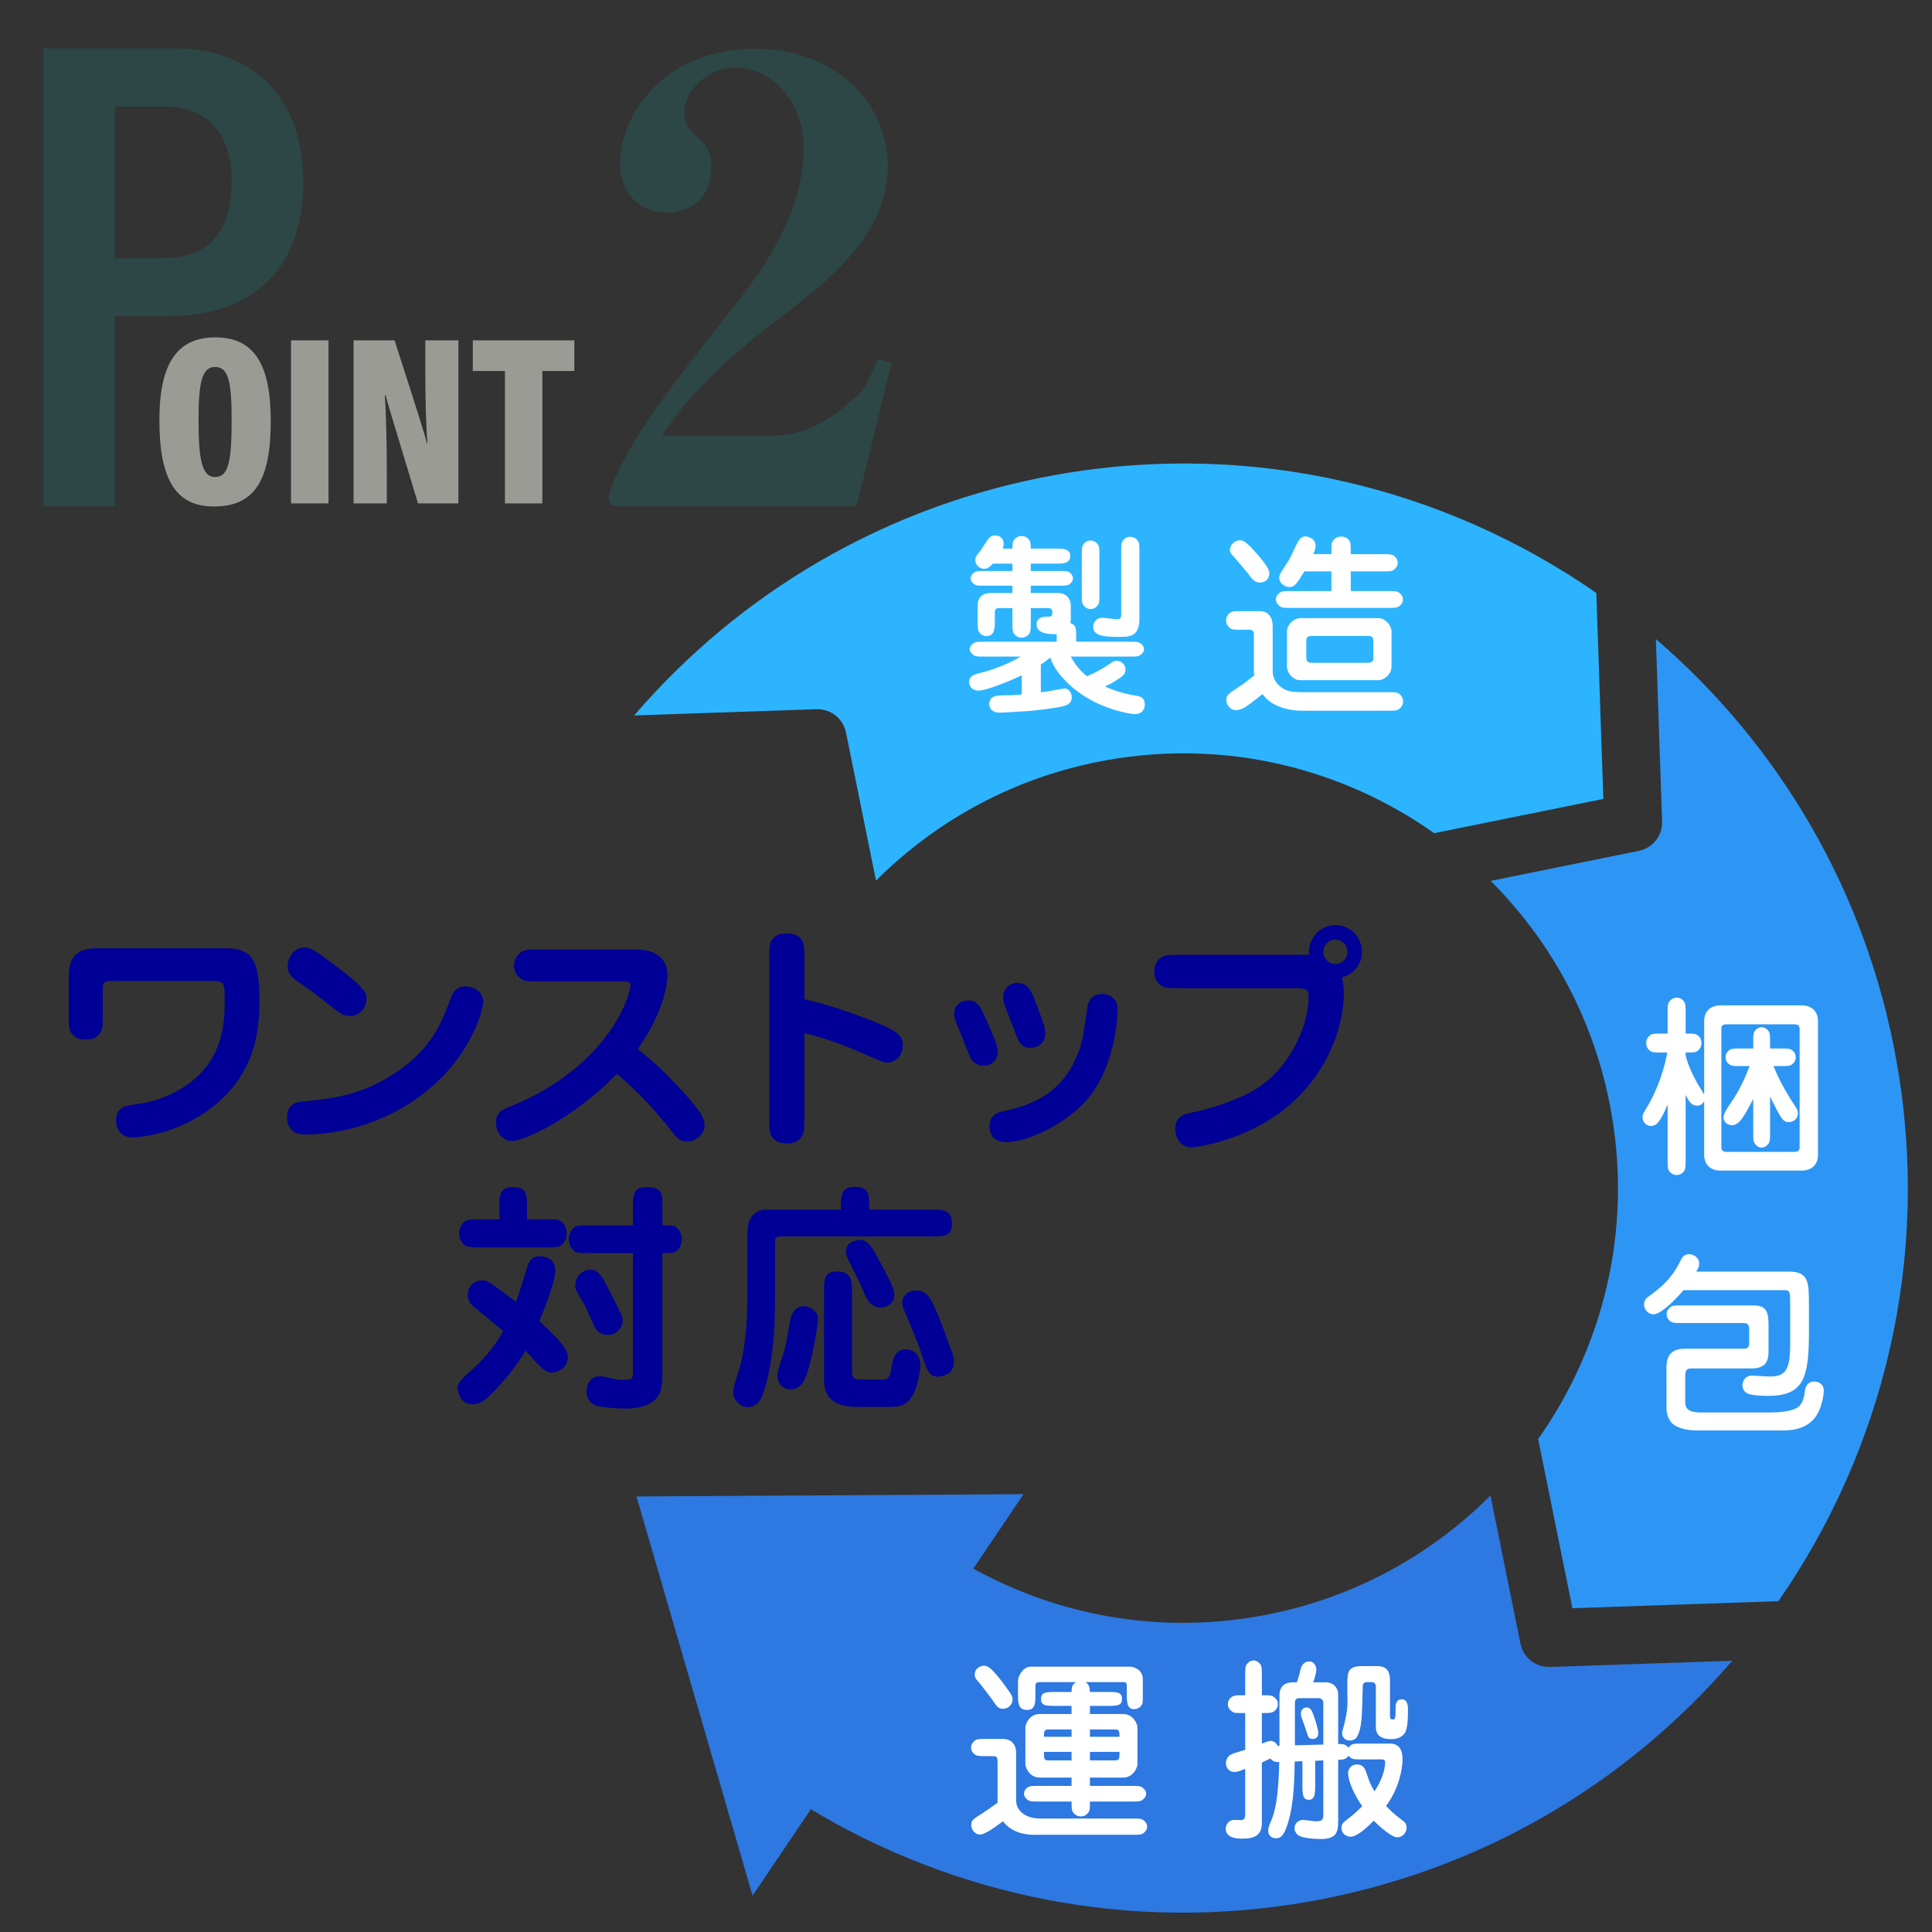 <?xml version="1.0" encoding="utf-8"?>
<!-- Generator: Adobe Illustrator 24.3.0, SVG Export Plug-In . SVG Version: 6.00 Build 0)  -->
<svg version="1.1" id="ピクトグラム" xmlns="http://www.w3.org/2000/svg" xmlns:xlink="http://www.w3.org/1999/xlink" x="0px"
	 y="0px" width="200px" height="200px" viewBox="0 0 200 200" style="enable-background:new 0 0 200 200;" xml:space="preserve">
<rect x="0" y="0" width="200" height="200" fill="#333333" stroke="none"/>
<style type="text/css">
	.st0{fill:#2D4646;}
	.st1{fill:#9B9B96;}
	.st2{fill:#2D96F5;}
	.st3{fill:#2DB4FF;}
	.st4{fill:#2D78E1;}
	.st5{fill:#FFFFFF;}
	.st6{fill:#000096;}
</style>
<g>
	<path class="st0" d="M4.5,5h13.572c7.702,0,13.325,4.69,13.325,13.8c0,8.913-5.084,13.925-14.018,13.925h-5.5V52.43H4.5V5z
		 M11.878,26.735h4.681c5.045,0,7.417-2.568,7.417-8.033c0-4.914-2.547-7.663-6.913-7.663h-5.185V26.735z"/>
</g>
<g>
	<path class="st0" d="M64.319,52.43c-0.33,0-1.319,0-1.319-0.792c0-1.056,1.649-4.95,5.873-10.691
		c1.056-1.584,6.863-8.909,8.117-10.559c1.65-2.178,6.203-8.184,6.203-14.981c0-5.082-3.432-8.381-7.061-8.381
		c-3.036,0-5.28,2.441-5.28,4.619c0,1.32,0.595,1.914,1.519,2.706c0.924,0.858,1.254,1.518,1.254,2.904
		c0,3.629-2.508,4.751-4.62,4.751c-3.102,0-4.817-2.376-4.817-5.016c0-5.346,4.752-11.945,13.99-11.945
		c8.646,0,13.728,6.005,13.728,12.077c0,6.864-5.478,11.483-11.087,15.707c-2.904,2.244-8.712,6.665-12.275,12.275h11.021
		c3.035,0,5.609-0.858,9.106-4.092c0.792-0.726,1.387-1.782,2.178-3.828l1.452,0.33l-3.63,14.915H64.319z"/>
</g>
<g>
	<path class="st1" d="M28.029,43.566c0,6.186-1.688,8.864-5.883,8.864c-3.911,0-5.646-2.724-5.646-8.949
		c0-5.98,1.93-8.557,5.805-8.557C26.284,34.924,28.029,37.693,28.029,43.566z M20.55,43.482c0,4.167,0.376,5.9,1.707,5.9
		c1.404,0,1.723-1.612,1.723-5.9c0-4.006-0.335-5.494-1.723-5.494C20.919,37.988,20.55,39.548,20.55,43.482z"/>
	<path class="st1" d="M34.007,35.234v16.878h-3.879V35.234H34.007z"/>
	<path class="st1" d="M36.602,52.112V35.234h4.243c2.566,7.955,3.162,9.868,3.336,10.638h0.068c-0.167-2.124-0.22-4.905-0.22-7.539
		v-3.099h3.424v16.878h-4.181c-2.666-8.773-3.167-10.474-3.356-11.203h-0.078c0.134,2.031,0.204,5.157,0.204,7.918v3.285H36.602z"/>
	<path class="st1" d="M52.274,38.407h-3.329v-3.173h10.51v3.173h-3.312v13.706h-3.869V38.407z"/>
</g>
<g>
	<path class="st2" d="M196.349,109.967c-3.129-17.743-12.26-32.917-24.933-43.813l0.644,18.883c0.05,1.465-0.967,2.752-2.403,3.043
		l-15.345,3.108c6.312,6.305,10.825,14.536,12.492,23.99c2.171,12.31-0.888,24.33-7.575,33.789l3.547,17.513l21.32-0.727
		C194.982,150.068,199.926,130.254,196.349,109.967z"/>
	<path class="st3" d="M87.577,75.822l3.108,15.344c6.305-6.312,14.536-10.825,23.99-12.492c12.31-2.171,24.33,0.888,33.789,7.575
		l17.513-3.547l-0.727-21.32c-15.683-10.886-35.498-15.83-55.785-12.253c-17.743,3.129-32.917,12.26-43.814,24.933l18.883-0.644
		C85.999,73.369,87.285,74.386,87.577,75.822z"/>
	<path class="st4" d="M157.4,170.16l-3.108-15.345c-6.305,6.312-14.536,10.825-23.99,12.492
		c-10.537,1.858-20.856-0.125-29.544-4.926l5.201-7.704l-40.07,0.236l12.016,41.323l6.035-8.94
		c14.947,8.97,33.058,12.82,51.572,9.556c17.743-3.129,32.917-12.26,43.814-24.933l-18.883,0.644
		C158.978,172.612,157.691,171.596,157.4,170.16z"/>
</g>
<g>
	<g>
		<path class="st5" d="M107.748,71.671c0.62-0.08,1.3-0.2,1.5-0.24c0.12-0.02,0.84-0.16,0.94-0.16c0.48,0,0.76,0.5,0.76,0.9
			c0,0.82-0.68,0.94-2,1.14c-1.7,0.24-2.341,0.3-4.222,0.4c-0.76,0.06-1.16,0.06-1.24,0.06c-0.88,0-1.08-0.56-1.08-0.84
			c0-0.96,0.74-0.96,2.121-0.96c0.279,0,0.46,0,1.24-0.08v-1.98c-0.82,0.4-3.562,1.58-4.501,1.58c-0.54,0-0.94-0.38-0.94-0.86
			c0-0.7,0.5-0.82,1.58-1.081c0.54-0.14,2.301-0.7,3.741-1.58h-3.701c-0.68,0-0.94,0-1.14-0.14c-0.221-0.14-0.421-0.36-0.421-0.64
			c0-0.24,0.2-0.48,0.421-0.62c0.199-0.14,0.479-0.14,1.14-0.14h7.441v-0.78c-0.78,0-2.08-0.02-2.08-1.02c0-0.8,0.86-0.8,1.181-0.8
			c0.199,0,0.439,0,0.439-0.28v-0.3c0-0.08-0.059-0.3-0.38-0.3h-1.841v1.46c0,0.68,0,0.94-0.14,1.161
			c-0.26,0.36-0.58,0.44-0.82,0.44c-0.399,0-0.66-0.24-0.8-0.44c-0.141-0.22-0.141-0.5-0.141-1.161v-1.46h-1.36
			c-0.14,0-0.46,0-0.46,0.36v0.94c0,0.74,0,1.6-0.88,1.6c-0.32,0-0.601-0.18-0.76-0.44c-0.141-0.22-0.141-0.5-0.141-1.16v-1.581
			c0-0.66,0.34-1.28,1.381-1.28h2.22v-0.76h-2.76c-0.86,0-0.961,0-1.141-0.12c-0.2-0.12-0.42-0.32-0.42-0.64
			c0-0.28,0.2-0.5,0.399-0.62c0.2-0.14,0.461-0.14,1.161-0.14h2.76v-0.76h-2.04c-0.38,0.5-0.76,0.54-0.88,0.54
			c-0.42,0-0.921-0.36-0.921-0.9c0-0.22,0.04-0.36,0.341-0.74c0.319-0.4,0.56-0.78,0.72-1.041c0.36-0.6,0.58-0.78,0.98-0.78
			c0.46,0,0.9,0.28,0.9,0.88c0,0.22-0.08,0.38-0.12,0.48h1.02c0-0.3,0-0.64,0.141-0.86c0.24-0.34,0.54-0.44,0.82-0.44
			c0.3,0,0.6,0.14,0.8,0.44c0.14,0.2,0.14,0.56,0.14,0.86h2.541c0.8,0,1.54,0,1.54,0.78c0,0.78-0.76,0.78-1.54,0.78h-2.541v0.76
			h2.801c0.86,0,0.961,0,1.16,0.12c0.181,0.12,0.4,0.32,0.4,0.64c0,0.28-0.18,0.5-0.4,0.64c-0.199,0.12-0.46,0.12-1.16,0.12h-2.801
			v0.76h2.801c1.141,0,1.341,0.92,1.341,1.26v1.38c0,0.2-0.021,0.36-0.04,0.48c0.6,0.22,0.6,0.46,0.6,1.601v0.32h5.461
			c0.66,0,0.94,0,1.141,0.14c0.22,0.14,0.42,0.36,0.42,0.64c0,0.24-0.2,0.48-0.42,0.62c-0.2,0.14-0.48,0.14-1.141,0.14h-6.021
			c0.5,0.94,1.1,1.58,1.68,2.041c0.82-0.36,1.621-0.78,2.361-1.3c0.42-0.3,0.56-0.3,0.68-0.3c0.66,0,0.94,0.52,0.94,0.9
			c0,0.34-0.08,0.6-1.021,1.16c-0.48,0.3-0.5,0.32-1.101,0.6c1.24,0.56,2.581,0.86,3.261,0.96c0.301,0.04,0.86,0.12,0.86,0.9
			c0,0.66-0.46,1-1.04,1c-0.14,0-3.841-0.4-6.661-2.96c-1.561-1.4-1.94-2.48-2.081-2.9c-0.439,0.36-0.72,0.56-0.979,0.72V71.671z
			 M111.988,57.528c0-0.66,0-0.92,0.141-1.14c0.14-0.22,0.399-0.44,0.78-0.44c0.42,0,0.66,0.3,0.76,0.44
			c0.14,0.2,0.14,0.48,0.14,1.14v3.941c0,0.66,0,0.94-0.14,1.14c-0.14,0.22-0.4,0.44-0.78,0.44c-0.42,0-0.66-0.3-0.76-0.44
			c-0.141-0.2-0.141-0.48-0.141-1.14V57.528z M117.95,64.07c0,1.86-1.061,1.86-2.101,1.86c-1.78,0-2.681-0.16-2.681-1.06
			c0-0.5,0.4-0.92,0.92-0.92c0.24,0,1.32,0.16,1.54,0.16c0.181,0,0.44,0,0.44-0.48v-6.481c0-0.66,0-0.94,0.141-1.141
			c0.26-0.38,0.58-0.44,0.8-0.44c0.4,0,0.66,0.24,0.8,0.44c0.141,0.2,0.141,0.48,0.141,1.141V64.07z"/>
		<path class="st5" d="M129.807,65.83c0-0.36,0-0.64-0.52-0.64h-0.761c-0.84,0-1.04,0-1.32-0.28c-0.18-0.18-0.28-0.42-0.28-0.68
			c0-0.42,0.261-0.68,0.44-0.82c0.22-0.14,0.5-0.14,1.16-0.14h2.001c0.359,0,1.22,0.24,1.22,1.541v4.681
			c0,1.26,1.141,1.841,1.261,1.88c0.52,0.28,1.26,0.28,1.94,0.28h8.701c0.82,0,1.041,0,1.32,0.28c0.16,0.18,0.28,0.42,0.28,0.68
			c0,0.4-0.26,0.68-0.46,0.82c-0.2,0.14-0.48,0.14-1.141,0.14h-8.962c-0.18,0-1.38-0.02-2.48-0.52c-0.8-0.34-1.24-0.86-1.52-1.2
			c-0.16,0.14-1.181,0.94-1.701,1.3c-0.16,0.1-0.6,0.36-1.02,0.36c-0.66,0-1.021-0.58-1.021-1.08c0-0.48,0.32-0.68,1.24-1.28
			c0.481-0.3,1.2-0.86,1.66-1.24c-0.02-0.12-0.04-0.2-0.04-0.42V65.83z M130.407,60.309c-0.521,0-0.841-0.42-1.24-0.98
			c-0.221-0.28-1.261-1.48-1.461-1.72c-0.34-0.38-0.38-0.44-0.38-0.68c0-0.52,0.48-1,1.021-1c0.3,0,0.54,0,1.82,1.46
			c1.32,1.52,1.26,1.84,1.22,2.121C131.308,60.049,130.887,60.309,130.407,60.309z M137.828,57.368c0-1.04,0-1.16,0.141-1.36
			c0.24-0.36,0.559-0.46,0.86-0.46c0.42,0,0.68,0.18,0.86,0.44c0.14,0.22,0.14,0.34,0.14,1.38h3.28c0.66,0,0.921,0,1.141,0.14
			c0.1,0.08,0.44,0.3,0.44,0.76c0,0.4-0.32,0.66-0.44,0.74c-0.22,0.14-0.481,0.14-1.141,0.14h-3.28v2.04h3.82
			c0.66,0,0.921,0,1.141,0.14c0.12,0.08,0.44,0.32,0.44,0.74c0,0.34-0.24,0.6-0.44,0.72c-0.2,0.14-0.48,0.14-1.141,0.14h-9.962
			c-0.66,0-0.94,0-1.16-0.14c-0.12-0.08-0.44-0.32-0.44-0.74c0-0.34,0.24-0.6,0.44-0.72c0.22-0.14,0.5-0.14,1.16-0.14h4.141v-2.04
			h-2.8c-0.841,1.38-1.041,1.62-1.561,1.62c-0.44,0-1.04-0.38-1.04-0.94c0-0.32,0.12-0.5,0.74-1.44c0.359-0.54,0.399-0.64,0.96-1.84
			c0.36-0.78,0.62-1.021,1-1.021c0.16,0,1.061,0.14,1.061,0.96c0,0.32-0.141,0.66-0.24,0.88H137.828z M142.71,63.99
			c0.64,0,1.34,0.68,1.34,1.42v3.581c0,0.84-0.8,1.42-1.34,1.42h-8.142c-0.641,0-1.341-0.68-1.341-1.42V65.41
			c0-0.84,0.8-1.42,1.341-1.42H142.71z M135.708,65.83c-0.14,0-0.48,0-0.48,0.52v1.741c0,0.52,0.36,0.52,0.641,0.52h5.541
			c0.32,0,0.761,0,0.761-0.44v-1.8c0-0.5-0.24-0.54-0.62-0.54H135.708z"/>
	</g>
	<g>
		<path class="st5" d="M103.267,182.355c0-0.56-0.18-0.56-0.5-0.56h-0.66c-0.66,0-0.94,0-1.141-0.141
			c-0.119-0.08-0.439-0.3-0.439-0.76c0-0.4,0.3-0.641,0.42-0.74c0.22-0.14,0.5-0.14,1.16-0.14h1.721c0.82,0,1.36,0.52,1.36,1.46
			v4.781c0,0.34,0,1.04,0.88,1.6c0.68,0.4,1.24,0.4,2.181,0.4h8.941c0.66,0,0.921,0,1.141,0.141c0.14,0.1,0.42,0.319,0.42,0.7
			c0,0.34-0.24,0.58-0.42,0.7c-0.2,0.14-0.48,0.14-1.141,0.14h-10.202c-0.86,0-2.28-0.22-3.16-1.4c-0.62,0.46-1.82,1.38-2.4,1.38
			c-0.36,0-0.881-0.399-0.881-0.96c0-0.52,0.101-0.58,1.32-1.36c0.16-0.1,0.94-0.64,1.4-0.98V182.355z M103.847,176.894
			c-0.5,0-0.64-0.2-1.2-1.04c-0.12-0.16-1.101-1.46-1.3-1.681c-0.4-0.439-0.44-0.54-0.44-0.86c0-0.54,0.521-0.88,0.94-0.88
			c0.439,0,0.8,0.32,1.48,1.141c0.479,0.58,1.02,1.34,1.24,1.68c0.3,0.421,0.26,0.66,0.239,0.841
			C104.707,176.573,104.287,176.894,103.847,176.894z M114.589,175.153c1.04,0,1.561,0,1.561,0.72c0,0.721-0.521,0.721-1.561,0.721
			h-1.76v0.84h3.42c1.121,0,1.501,1.101,1.501,1.381v3.82c0,0.28-0.38,1.381-1.501,1.381h-3.42v0.859h4.24
			c0.681,0,0.94,0,1.16,0.141c0.2,0.14,0.421,0.38,0.421,0.68c0,0.28-0.221,0.521-0.421,0.66c-0.22,0.141-0.5,0.141-1.16,0.141
			h-4.24c0,0.6,0,0.88-0.141,1.1c-0.24,0.34-0.52,0.44-0.8,0.44c-0.5,0-0.82-0.38-0.88-0.58c-0.08-0.22-0.08-0.42-0.08-0.96h-3.361
			c-0.66,0-0.92,0-1.14-0.141c-0.16-0.1-0.421-0.34-0.421-0.68c0-0.28,0.16-0.52,0.4-0.66c0.2-0.141,0.46-0.141,1.16-0.141h3.361
			v-0.859h-3.281c-1.12,0-1.5-1.101-1.5-1.381v-3.82c0-0.301,0.38-1.381,1.5-1.381h3.281v-0.84h-1.601c-1.04,0-1.561,0-1.561-0.721
			c0-0.72,0.521-0.72,1.561-0.72h1.601c0-0.4,0.02-0.74,0.46-1.021h-3.661c-0.54,0-0.54,0.08-0.54,0.62v0.681
			c0,0.86,0,1.58-0.88,1.58c-0.921,0-0.921-0.8-0.921-1.58v-1.44c0-0.52,0.541-1.461,1.301-1.461h10.362
			c0.04,0,1.26,0.141,1.26,1.32v1.461c0,0.82,0,1.04-0.14,1.22c-0.2,0.301-0.54,0.4-0.76,0.4c-0.78,0-0.761-0.82-0.761-1.62v-0.601
			c0-0.5,0-0.58-0.439-0.58h-3.841c0.42,0.28,0.439,0.601,0.46,1.021H114.589z M110.929,179.794v-0.76h-2.4
			c-0.461,0-0.461,0.24-0.461,0.76H110.929z M108.067,181.355c0,0.66,0,0.88,0.461,0.88h2.4v-0.88H108.067z M115.89,179.794
			c0-0.52,0-0.76-0.46-0.76h-2.601v0.76H115.89z M112.829,181.355v0.88h2.601c0.46,0,0.46-0.22,0.46-0.88H112.829z"/>
		<path class="st5" d="M132.447,175.554c0-1.061,0.62-1.4,1.381-1.4h0.42c0.2-0.601,0.22-0.66,0.38-1.32
			c0.04-0.181,0.22-0.841,0.9-0.841c0.48,0,0.74,0.44,0.74,0.86c0,0.38-0.301,1.221-0.32,1.301h1.32c0.62,0,1.26,0.42,1.26,1.3
			v5.081c0.58,0,0.761,0.04,1.061,0.38c0.34-0.42,0.5-0.42,1.44-0.42h2.86c1.301,0,1.301,1.24,1.301,1.66
			c0,0.44-0.12,2.621-1.7,4.802c0.26,0.28,0.739,0.78,1.6,1.42c0.341,0.24,0.521,0.42,0.521,0.84c0,0.48-0.4,0.98-0.98,0.98
			c-0.54,0-1.74-1.021-2.42-1.72c-0.301,0.3-1.601,1.66-2.401,1.66c-0.46,0-0.939-0.34-0.939-0.921c0-0.359,0.16-0.54,0.479-0.779
			c0.961-0.74,1.421-1.2,1.66-1.461c-0.779-1.14-1.46-2.561-1.46-3.461c0-0.3,0.28-0.859,0.9-0.859c0.72,0,0.9,0.58,0.98,0.8
			c0.319,0.96,0.399,1.221,0.859,1.98c0.581-0.86,1.1-2.061,1.1-3.001c0-0.1,0-0.3-0.34-0.3h-2.02c-0.94,0-1.08,0-1.42-0.38
			c-0.28,0.34-0.421,0.399-1.081,0.42v6.381c0,1.201-0.26,1.821-1.82,1.821c-0.319,0-1.96-0.04-2.4-0.461
			c-0.18-0.18-0.3-0.399-0.3-0.66c0-0.5,0.42-0.859,0.88-0.859c0.2,0,1.141,0.14,1.32,0.14c0.52,0,0.78-0.06,0.78-0.62v-5.682
			l-0.84,0.04v2.501c0,0.84,0,1.54-0.681,1.54c-0.64,0-0.64-0.7-0.64-1.54v-2.461l-0.801,0.04c-0.04,2.341-0.1,4.842-0.899,6.941
			c-0.32,0.841-0.681,1.001-1.041,1.001c-0.34,0-0.8-0.2-0.8-0.761c0-0.34,0.061-0.48,0.34-1.14c0.54-1.261,0.74-3.321,0.801-5.982
			c-0.46-0.02-0.62-0.04-0.921-0.38c-0.26,0.14-0.38,0.18-0.88,0.42v6.241c0,1.22-0.64,1.641-2.021,1.641c-0.44,0-1.72,0-1.72-1.041
			c0-0.34,0.279-0.899,0.859-0.899c0.06,0,0.74,0.02,0.761,0.02c0.4,0,0.4-0.46,0.4-0.66v-4.641c-0.68,0.26-0.819,0.319-1.12,0.319
			c-0.62,0-0.88-0.52-0.88-0.939c0-0.261,0.14-0.66,0.521-0.86c0.199-0.101,0.399-0.18,1.48-0.5v-3.801c-1.02,0-1.14,0-1.34-0.141
			c-0.44-0.279-0.46-0.64-0.46-0.78c0-0.48,0.38-0.779,0.6-0.84c0.221-0.08,0.32-0.08,1.2-0.08v-2.04c0-0.66,0-0.921,0.141-1.141
			c0.1-0.14,0.32-0.42,0.72-0.42c0.34,0,0.601,0.24,0.721,0.42c0.14,0.2,0.14,0.48,0.14,1.141v2.04c0.721,0,1,0,1.2,0.141
			c0.42,0.279,0.46,0.6,0.46,0.779c0,0.501-0.399,0.78-0.58,0.841c-0.24,0.08-0.42,0.08-1.08,0.08v3.16
			c0.3-0.12,0.74-0.28,0.88-0.28c0.461,0,0.641,0.32,0.761,0.521h0.18V175.554z M134.048,180.675l2.94-0.08v-4.321
			c0-0.3-0.2-0.48-0.5-0.48h-1.96c-0.36,0-0.48,0.2-0.48,0.461V180.675z M135.248,176.754c0.44,0,0.561,0.34,0.78,0.939
			c0.14,0.421,0.441,1.32,0.441,1.741c0,0.359-0.2,0.58-0.581,0.58c-0.399,0-0.46-0.181-0.64-0.761c-0.16-0.5-0.34-1-0.521-1.48
			c-0.02-0.08-0.059-0.199-0.059-0.42C134.668,177.094,134.868,176.754,135.248,176.754z M142.43,174.553
			c0-0.04-0.02-0.42-0.42-0.42h-0.54c-0.381,0-0.4,0.34-0.4,0.46c-0.08,3.241-0.1,4.201-0.52,5.061c-0.22,0.5-0.66,0.521-0.82,0.521
			c-0.699,0-0.8-0.62-0.8-0.74c0-0.16,0.2-0.841,0.24-0.98c0.32-1.421,0.32-1.7,0.32-2.461c0-0.64-0.04-1.64,0-2.28
			c0.04-0.86,0.359-1.24,1.54-1.24h1.54c0.801,0,1.32,0.36,1.32,1.46v3.642c0,0.26,0,0.42,0.28,0.42s0.3-0.08,0.3-1.141
			c0-0.32,0-0.94,0.641-0.94c0.64,0,0.64,0.801,0.64,0.98c0,0.74,0,2.02-0.319,2.501c-0.221,0.34-0.66,0.64-1.4,0.64
			c-1.601,0-1.601-0.92-1.601-1.32V174.553z"/>
	</g>
	<g>
		<path class="st5" d="M176.415,105.638c0-0.58,0.34-1.561,1.7-1.561h8.382c1.421,0,1.7,1.061,1.7,1.561v13.982
			c0,0.58-0.34,1.561-1.7,1.561h-8.382c-1.42,0-1.7-1.061-1.7-1.561v-5.641c-0.12,0.3-0.42,0.479-0.74,0.479
			c-0.6,0-0.84-0.46-1.18-1.119v6.721c0,0.66,0,0.92-0.141,1.141c-0.26,0.38-0.6,0.439-0.8,0.439c-0.4,0-0.66-0.26-0.78-0.439
			c-0.14-0.2-0.14-0.48-0.14-1.141v-5.721c-0.381,0.96-0.761,1.56-0.921,1.76c-0.08,0.12-0.319,0.46-0.82,0.46
			c-0.42,0-0.859-0.34-0.859-0.92c0-0.26,0.06-0.36,0.6-1.261c0.4-0.68,1.48-2.74,1.961-5.421h-0.58c-0.841,0-1.041,0-1.32-0.279
			c-0.141-0.141-0.28-0.36-0.28-0.7c0-0.42,0.22-0.681,0.439-0.841c0.221-0.14,0.501-0.14,1.161-0.14h0.62v-2.12
			c0-0.66,0-0.94,0.14-1.141c0.26-0.4,0.601-0.46,0.8-0.46c0.4,0,0.66,0.26,0.78,0.44c0.141,0.22,0.141,0.5,0.141,1.16v2.12
			c0.88,0,1.08,0,1.36,0.28c0.14,0.14,0.279,0.359,0.279,0.7c0,0.42-0.22,0.68-0.439,0.84c-0.221,0.14-0.481,0.14-1.2,0.14v0.32
			c0.14,0.561,0.48,1.601,1.28,2.98c0.1,0.16,0.56,0.9,0.64,1.061V105.638z M178.695,106.038c-0.26,0-0.5,0.08-0.5,0.46v12.282
			c0,0.38,0.261,0.46,0.5,0.46h7.082c0.26,0,0.52-0.08,0.52-0.46v-12.282c0-0.38-0.26-0.46-0.52-0.46H178.695z M183.236,117.22
			c0,0.66,0,0.921-0.14,1.141c-0.101,0.12-0.32,0.44-0.74,0.44c-0.34,0-0.6-0.261-0.72-0.44c-0.141-0.22-0.141-0.48-0.141-1.141
			v-3.461c-1,1.9-1.44,2.721-2.221,2.721c-0.54,0-0.859-0.46-0.859-0.78c0-0.439,0.38-0.96,0.74-1.5c1.2-1.7,1.88-3.641,1.96-3.841
			h-0.9c-0.66,0-0.94,0-1.14-0.14c-0.341-0.22-0.44-0.5-0.44-0.78c0-0.42,0.28-0.66,0.42-0.76c0.22-0.141,0.5-0.141,1.16-0.141h1.28
			v-0.64c0-0.66,0-0.921,0.141-1.141c0.08-0.12,0.319-0.42,0.739-0.42c0.341,0,0.601,0.24,0.721,0.42
			c0.14,0.22,0.14,0.48,0.14,1.141v0.64h1.061c0.66,0,0.94,0,1.16,0.141c0.34,0.22,0.44,0.5,0.44,0.78c0,0.42-0.301,0.66-0.44,0.76
			c-0.22,0.14-0.48,0.14-1.16,0.14h-0.7c0.641,1.701,1.801,3.48,1.9,3.641c0.561,0.841,0.62,0.94,0.62,1.221
			c0,0.5-0.34,0.94-0.98,0.94c-0.319,0-0.58-0.101-1.08-1.041c-0.5-0.96-0.64-1.2-0.82-1.64V117.22z"/>
		<path class="st5" d="M185.177,131.637c2.081,0,2.081,1.12,2.081,3.421v2.38c0.04,5.161-0.46,7.061-4.241,7.061
			c-0.52,0-1.801-0.04-2.181-0.28c-0.28-0.159-0.46-0.46-0.46-0.819c0-0.381,0.26-1.001,1-1.001c0.28,0,1.541,0.101,1.801,0.101
			c1.58,0,2.141-0.58,2.141-3.261v-4.181c0-1.341,0-1.501-0.641-1.501h-10.402c-0.979,1.16-2.4,2.501-3.101,2.501
			c-0.5,0-0.98-0.44-0.98-1.021c0-0.5,0.301-0.72,0.541-0.88c2.04-1.44,2.7-2.581,3.32-3.821c0.1-0.18,0.3-0.5,0.82-0.5
			c0.38,0,1.02,0.28,1.02,0.98c0,0.32-0.101,0.48-0.301,0.82H185.177z M181.517,135.138c1.42,0,1.56,0.76,1.56,2.08v2.641
			c0,0.74-0.1,1.8-1.7,1.8h-6.181c-0.4,0-0.74,0.02-0.74,0.66v2.741c0,0.66,0.14,1.16,1.72,1.16h7.061c0.301,0,2.441,0,3.061-0.7
			c0.36-0.42,0.48-1,0.52-1.36c0.06-0.44,0.16-1.141,1-1.141c0.48,0,0.98,0.301,0.98,0.94c0,0.16-0.1,2.001-1.16,3.081
			c-0.96,0.941-2.28,1.04-2.98,1.04h-9.042c-0.34,0-1.48-0.04-2.261-0.54c-0.52-0.32-0.84-1.06-0.84-1.681v-4.341
			c0-1.061,0.42-1.9,1.88-1.9h6.161c0.261,0,0.52-0.1,0.52-0.54v-1.52c0-0.42-0.2-0.6-0.58-0.6h-6.382c-0.66,0-0.939,0-1.14-0.141
			c-0.221-0.14-0.44-0.399-0.44-0.78c0-0.42,0.3-0.66,0.42-0.76c0.221-0.14,0.5-0.14,1.16-0.14H181.517z"/>
	</g>
</g>
<g>
	<g>
		<path class="st6" d="M7.117,101.37c0-1.199,0-3.199,2.824-3.199h13.471c2.8,0,3.449,1.399,3.449,5.499
			c0,3.149-0.524,7.522-4.823,10.897c-3.624,2.849-7.573,3.174-8.323,3.174c-1.2,0-1.699-0.85-1.699-1.774
			c0-1.399,1.049-1.524,2.199-1.675c2.649-0.325,5.424-1.725,7.024-3.724c1.149-1.45,2.024-3.35,2.024-6.773
			c0-2.25-0.05-2.25-1.5-2.25H11.565c-0.9,0-0.925,0.2-0.925,1.025v2.399c0,1.374,0,1.725-0.475,2.199
			c-0.225,0.225-0.575,0.45-1.225,0.45c-0.8,0-1.125-0.226-1.35-0.45c-0.475-0.475-0.475-0.85-0.475-2.199V101.37z"/>
		<path class="st6" d="M29.717,115.642c0-1.449,1.174-1.574,1.6-1.6c3.324-0.35,6.523-0.699,10.322-3.474
			c3.249-2.375,4.273-5.174,5.073-7.374c0.3-0.824,0.875-1.074,1.425-1.074c0.925,0,1.899,0.55,1.899,1.625
			c0,0.449-0.899,4.573-4.698,8.173c-3.874,3.699-9.098,5.523-13.797,5.523C30.216,117.441,29.717,116.642,29.717,115.642z
			 M36.189,105.169c-0.699,0-0.899-0.175-2.849-1.725c-0.851-0.675-0.95-0.749-2.5-1.824c-0.524-0.35-1.05-0.75-1.05-1.6
			c0-1.05,0.726-1.925,1.7-1.925c0.55,0,0.8,0.025,3.349,1.95c3.1,2.324,3.1,2.824,3.1,3.424
			C37.939,104.02,37.489,105.169,36.189,105.169z"/>
		<path class="st6" d="M55.891,101.595c-1.399,0-1.725,0-2.199-0.475c-0.325-0.325-0.476-0.725-0.476-1.175
			c0-0.75,0.425-1.175,0.75-1.399c0.35-0.25,0.825-0.25,1.925-0.25h9.947c0.8,0,1.6,0.15,2.175,0.525
			c1.074,0.649,1.074,1.824,1.074,2.224c0,0.625-0.274,3.6-3.074,7.549c1.425,1.149,2.475,2.024,4.499,4.224
			c2.175,2.374,2.425,3.024,2.425,3.674c0,0.95-0.925,1.675-1.825,1.675c-0.675,0-1.024-0.35-1.425-0.85
			c-1.725-2.249-3.648-4.324-5.823-6.148c-4.448,4.574-9.572,6.948-10.847,6.948c-0.825,0-1.675-0.75-1.675-1.875
			c0-1.124,0.725-1.424,1.399-1.674c2-0.75,5.749-2.6,8.698-5.749c3.249-3.474,3.823-6.498,3.823-6.773
			c0-0.45-0.199-0.45-0.774-0.45H55.891z"/>
		<path class="st6" d="M83.264,115.717c0,1.375,0,1.699-0.475,2.199c-0.225,0.2-0.575,0.45-1.274,0.45
			c-0.875,0-1.149-0.225-1.399-0.45c-0.476-0.449-0.476-0.875-0.476-2.199V99.271c0-1.374,0-1.725,0.476-2.199
			c0.225-0.225,0.574-0.45,1.274-0.45c0.875,0,1.149,0.226,1.399,0.45c0.475,0.45,0.475,0.875,0.475,2.199v4.174
			c2.325,0.5,5.749,1.65,8.073,2.675c1.274,0.575,2.125,1,2.125,2.074c0,0.975-0.65,1.8-1.65,1.8c-0.324,0-0.475-0.075-2.449-0.925
			c-1.975-0.875-3.999-1.625-6.099-2.124V115.717z"/>
		<path class="st6" d="M101.84,110.318c-0.75,0-1.225-0.425-1.475-1.025c-0.375-0.899-1.399-3.499-1.449-3.624
			c-0.075-0.225-0.15-0.5-0.15-0.725c0-0.649,0.45-1.375,1.45-1.375c0.975,0,1.249,0.625,1.674,1.55c0.7,1.575,1.025,2.3,1.25,2.925
			c0.075,0.225,0.15,0.475,0.15,0.874C103.29,109.269,103.015,110.318,101.84,110.318z M112.638,113.717
			c-2.225,2.649-6.349,4.524-8.498,4.524c-1.2,0-1.7-0.774-1.7-1.625c0-1.274,0.976-1.499,1.525-1.6
			c2.898-0.649,6.373-1.85,7.923-6.823c0.2-0.699,0.25-1,0.649-3.724c0.05-0.45,0.226-1.575,1.55-1.575c0.325,0,1.6,0.125,1.6,1.625
			C115.686,106.444,115.037,110.818,112.638,113.717z M106.664,108.469c-0.9,0-1.175-0.575-1.425-1.2
			c-0.175-0.5-1.05-2.674-1.2-3.124c-0.149-0.375-0.199-0.75-0.199-0.95c0-0.874,0.774-1.449,1.449-1.449
			c1.175,0,1.5,0.85,2.149,2.6c0.75,2.024,0.775,2.1,0.775,2.824C108.214,107.219,108.063,108.469,106.664,108.469z"/>
		<path class="st6" d="M122.166,102.295c-1.375,0-1.725,0-2.2-0.475c-0.2-0.175-0.475-0.525-0.475-1.25
			c0-0.35,0.05-1.024,0.75-1.475c0.35-0.25,0.824-0.25,1.925-0.25h13.347c-0.176-1.649,1.1-3.074,2.749-3.074
			c1.55,0,2.725,1.274,2.725,2.774c0,1.175-0.75,2.3-2.1,2.649c0.225,0.55,0.225,1.425,0.225,1.699
			c0,3.199-1.574,8.248-6.073,11.872c-3.999,3.225-8.973,3.999-9.723,3.999c-1.075,0-1.649-0.949-1.649-1.924
			c0-1.325,0.975-1.525,1.85-1.7c1.799-0.35,5.023-1.374,6.948-2.699c3.148-2.149,4.998-6.373,4.998-9.147c0-0.75-0.024-1-1.35-1
			H122.166z M138.236,97.271c-0.699,0-1.249,0.574-1.249,1.274c0,0.675,0.55,1.25,1.249,1.25c0.7,0,1.25-0.575,1.25-1.25
			C139.486,97.846,138.936,97.271,138.236,97.271z"/>
		<path class="st6" d="M50.153,144.941c-0.3,0.199-0.649,0.425-1.249,0.425c-1.325,0-1.525-1.4-1.525-1.65
			c0-0.475,0.2-0.8,1.425-1.874c2.1-1.875,2.975-3.475,3.3-4.049c-1.05-0.875-2.1-1.725-3.149-2.6
			c-0.175-0.125-0.525-0.5-0.525-1.125c0-1.199,0.975-1.525,1.45-1.525c0.425,0,0.6,0.1,1.1,0.425c0.05,0.05,1.85,1.325,2.449,1.8
			c0.225-0.625,0.825-2.574,1.1-3.424c0.175-0.625,0.375-1.3,1.375-1.3c0.2,0,1.574,0.074,1.574,1.475
			c0,1.249-1.249,4.299-1.65,5.248c2.175,2,2.949,2.949,2.949,3.699c0,1.35-1.324,1.625-1.649,1.625c-0.425,0-0.85-0.3-0.95-0.4
			c-0.324-0.25-1.524-1.6-1.774-1.874C52.903,142.392,50.728,144.491,50.153,144.941z M51.703,124.921c0-1.175,0-2.024,1.375-2.024
			c1.475,0,1.475,0.774,1.475,2.024v1.3h2.124c0.8,0,1.274,0,1.6,0.375c0.275,0.324,0.4,0.75,0.4,1.074
			c0,0.425-0.226,0.975-0.55,1.225c-0.325,0.226-0.8,0.226-1.45,0.226h-7.148c-0.8,0-1.274,0-1.6-0.375
			c-0.274-0.3-0.399-0.75-0.399-1.075c0-0.425,0.225-0.975,0.575-1.225c0.324-0.225,0.774-0.225,1.424-0.225h2.175V124.921z
			 M68.574,142.191c0,0.226,0,1.625-0.375,2.25c-0.775,1.225-2.499,1.374-3.449,1.374c-0.675,0-2.675-0.1-3.225-0.375
			c-0.524-0.274-0.8-0.774-0.8-1.399c0-0.8,0.425-1.574,1.425-1.574c0.25,0,1.025,0.2,1.3,0.25c0.375,0.1,0.725,0.125,1.05,0.125
			c1.024,0,1.024-0.125,1.024-0.925V129.72h-4.648c-0.95,0-1.3,0-1.625-0.4c-0.225-0.274-0.375-0.699-0.375-1.049
			c0-0.426,0.226-0.95,0.575-1.226c0.275-0.199,0.65-0.199,1.425-0.199h4.648v-1.95c0-1.124,0-1.999,1.399-1.999
			c1.65,0,1.65,0.675,1.65,1.999v1.95c0.85,0,1.174,0,1.449,0.225c0.375,0.25,0.575,0.825,0.575,1.2c0,0.425-0.2,0.975-0.575,1.249
			c-0.275,0.2-0.625,0.2-1.449,0.2V142.191z M62.926,138.192c-0.9,0-1.225-0.475-1.5-1.1c-0.875-1.975-0.925-2.074-1.225-2.549
			c-0.65-1.025-0.65-1.225-0.65-1.5c0-0.875,0.676-1.6,1.575-1.6c0.8,0,1.149,0.675,1.475,1.25c0.774,1.424,1.524,2.949,1.774,3.523
			c0.075,0.2,0.075,0.3,0.075,0.65C64.45,137.192,64,138.192,62.926,138.192z"/>
		<path class="st6" d="M87.052,124.746c0-1.125,0.125-1.875,1.475-1.875c1.45,0,1.45,0.85,1.45,1.875v0.475h6.598
			c0.95,0,1.975,0,1.975,1.399c0,1.375-0.875,1.375-1.975,1.375h-15.82c-0.25,0-0.525,0.075-0.525,0.425v6.249
			c0,3.099-0.25,6.823-1.274,9.697c-0.101,0.3-0.45,1.3-1.649,1.3c-0.575,0-1.4-0.65-1.4-1.55c0-0.425,0.075-0.6,0.601-2.3
			c0.574-1.874,0.85-4.549,0.85-7.248v-6.323c0-1.774,0.225-2.125,0.675-2.524c0.3-0.3,0.699-0.5,1.175-0.5h7.848V124.746z
			 M80.478,142.392c0-0.4,0.275-1.199,0.325-1.375c0.449-1.324,0.475-1.35,0.925-3.948c0.125-0.7,0.35-1.85,1.475-1.85
			c0.699,0,1.475,0.574,1.475,1.249c0,0.8-0.65,4.624-1.325,6.224c-0.25,0.65-0.774,1.125-1.499,1.125c-0.15,0-0.3-0.025-0.4-0.05
			C81.153,143.666,80.478,143.392,80.478,142.392z M88.201,142.092c0,0.25,0.101,0.725,0.775,0.725h2.324
			c0.725,0,0.825-0.3,1.024-1.475c0.101-0.6,0.301-1.649,1.45-1.649c0.725,0,1.5,0.45,1.5,1.649c0,0.675-0.275,2.199-0.825,3.149
			c-0.4,0.699-0.925,1.149-2.3,1.149h-3.648c-0.601,0-1.7-0.1-2.425-0.75c-0.675-0.55-0.774-1.574-0.774-1.774v-9.497
			c0-1.1,0-2,1.35-2c1.549,0,1.549,1.15,1.549,2V142.092z M88.977,128.345c0.899,0,1.35,0.85,2.05,2.149
			c1.549,2.9,1.549,3.074,1.549,3.55c0,0.874-0.749,1.3-1.424,1.3c-0.8,0-1.275-0.575-1.55-1.175c-0.725-1.65-0.825-1.825-1.5-3.175
			c-0.524-0.999-0.524-1.199-0.524-1.425c0-0.524,0.225-0.8,0.624-0.999C88.427,128.445,88.727,128.345,88.977,128.345z
			 M97.1,142.517c-0.925,0-1.175-0.774-1.524-1.85c-0.55-1.649-1.225-3.249-1.899-4.849c-0.176-0.375-0.275-0.625-0.275-0.95
			c0-0.675,0.55-1.274,1.399-1.274c1.399,0,1.75,0.925,3.574,5.898c0.375,1,0.375,1.2,0.375,1.5c0,0.899-0.6,1.274-1.1,1.425
			C97.499,142.467,97.3,142.517,97.1,142.517z"/>
	</g>
</g>
</svg>
